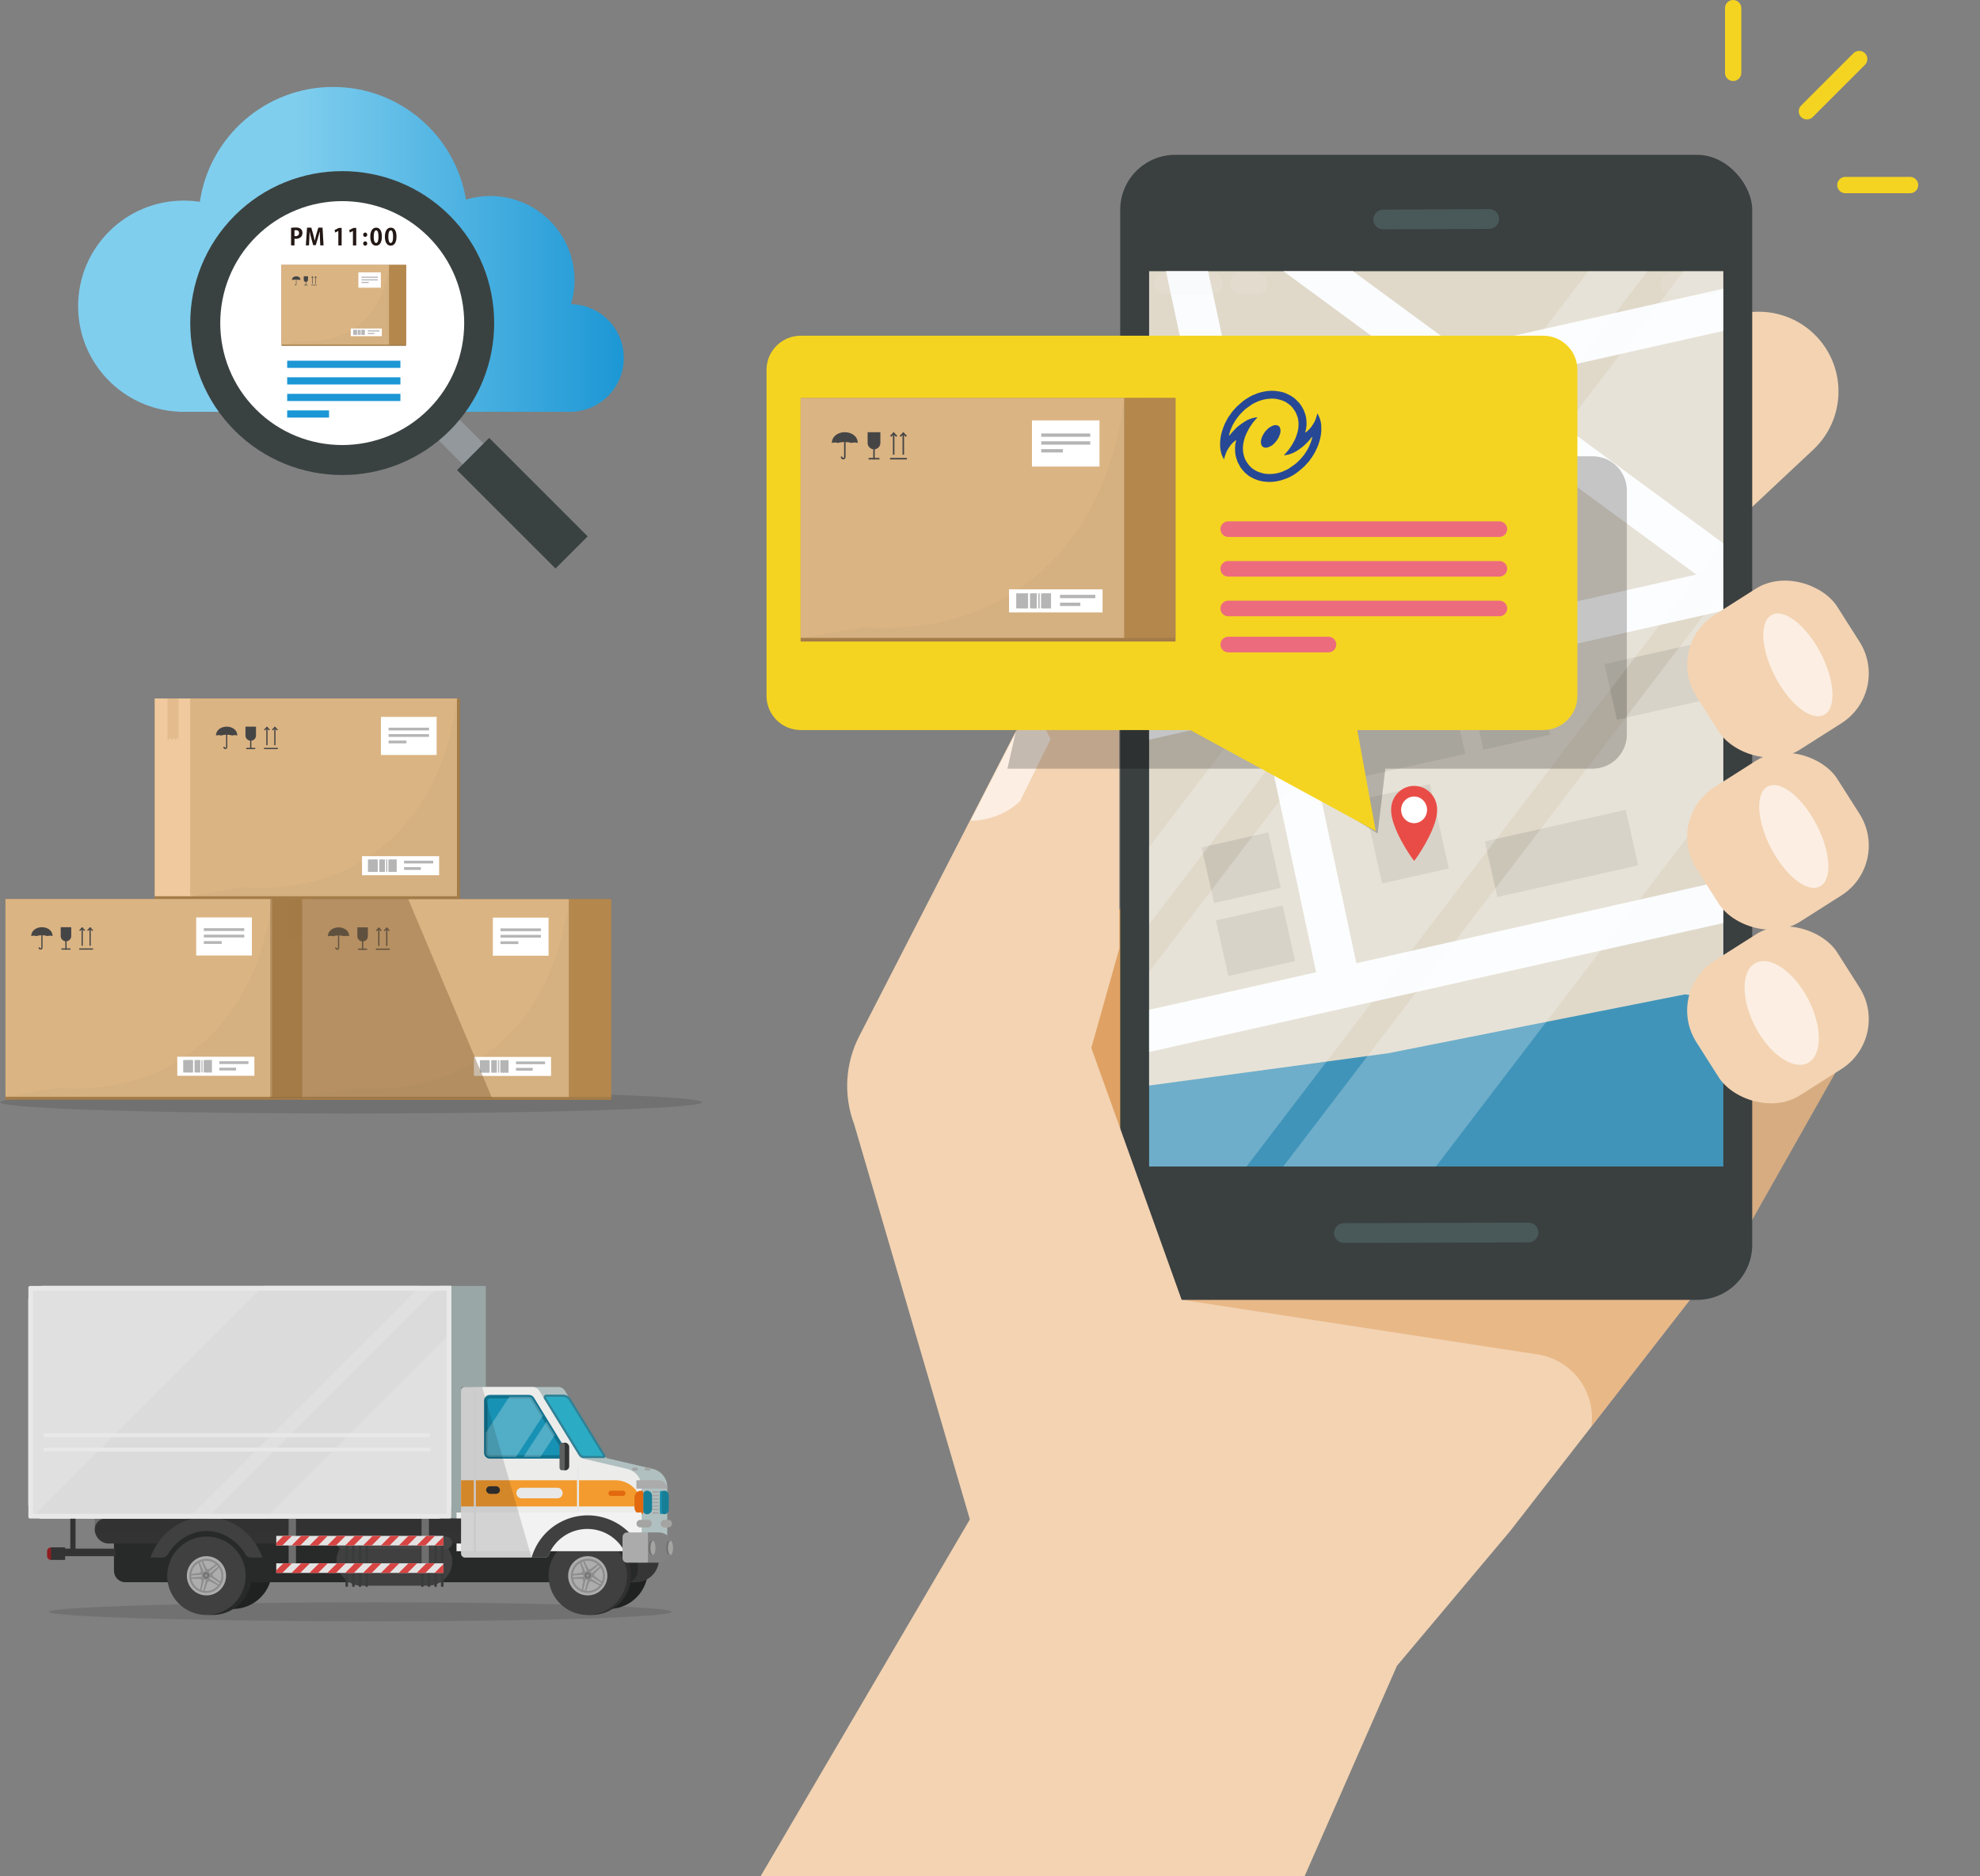 <?xml version="1.0" encoding="UTF-8"?><svg xmlns="http://www.w3.org/2000/svg" xmlns:xlink="http://www.w3.org/1999/xlink" viewBox="0 0 123.865 117.397"><rect x="0" y="0" width="123.865" height="117.397" fill="#808080" stroke="none"/><defs><style>.cls-1{fill:#f39b2e;}.cls-2,.cls-3{fill:#fff;}.cls-3{mix-blend-mode:overlay;opacity:.25;}.cls-4,.cls-5,.cls-6,.cls-7,.cls-8,.cls-9,.cls-10,.cls-11,.cls-12{mix-blend-mode:multiply;}.cls-4,.cls-13{opacity:.12;}.cls-4,.cls-9,.cls-10{fill:#040000;}.cls-14{fill:#404041;}.cls-15{fill:#e94c46;}.cls-16{fill:#8f1d22;}.cls-17{fill:#b9b3a8;}.cls-18{fill:#f3d3b2;}.cls-19{fill:#4194b9;}.cls-20{fill:#363636;}.cls-21{opacity:.24;}.cls-22{fill:#d64543;}.cls-5{opacity:.27;}.cls-5,.cls-23{fill:#333;}.cls-24{clip-path:url(#clippath-2);}.cls-25{isolation:isolate;}.cls-26,.cls-6{fill:#b4874d;}.cls-27{fill:#202121;}.cls-28{fill:#696a6a;}.cls-29{fill:#dcdbdb;}.cls-30{fill:#303030;}.cls-31{clip-path:url(#clippath-6);}.cls-32{fill:#3a3f40;}.cls-33{fill:#99a7a6;}.cls-34{fill:#e0e0e0;}.cls-35{fill:#8d8d8d;}.cls-6{opacity:.21;}.cls-36{fill:#e2690e;}.cls-37{fill:#dbb483;}.cls-38{fill:#4e6262;opacity:.77;}.cls-39{opacity:.55;}.cls-39,.cls-40{fill:#dfa264;}.cls-41{clip-path:url(#clippath-7);}.cls-42{fill:#1991ae;}.cls-43{clip-path:url(#clippath-1);}.cls-44{clip-path:url(#clippath-4);}.cls-45{fill:#aeadad;}.cls-46{fill:#acabab;}.cls-7{fill:#f2f2f2;}.cls-47{fill:#828282;}.cls-48{fill:#93989c;}.cls-49{fill:#1c97d5;}.cls-50{fill:#a4a4a3;}.cls-51{fill:#177e97;}.cls-52{fill:#10738e;}.cls-53{fill:#e4e3e3;}.cls-54{fill:#282929;}.cls-55{fill:#a37c48;}.cls-8{fill:#856338;opacity:.43;}.cls-56{fill:#2f8297;}.cls-57{fill:#ececeb;}.cls-58{fill:#fceee2;}.cls-59{fill:#e9e8e8;}.cls-60{fill:#2bacc4;}.cls-61{fill:#f0c99e;}.cls-62{opacity:.53;}.cls-63{fill:#bd8f51;}.cls-64{fill:none;}.cls-65{fill:#ec6c7e;}.cls-66{clip-path:url(#clippath-3);}.cls-67{fill:url(#_名称未設定グラデーション_171);}.cls-68{fill:#3a4241;}.cls-69{fill:#6f6e6e;}.cls-70{clip-path:url(#clippath-8);}.cls-71{fill:#b0c0c0;}.cls-72{fill:#a36323;opacity:.34;}.cls-73{clip-path:url(#clippath-5);}.cls-74{fill:#454545;}.cls-9{opacity:.13;}.cls-75{fill:#b5b5b5;}.cls-76{fill:#231815;}.cls-10{opacity:.22;}.cls-11{fill:#8d765a;opacity:.07;}.cls-77{fill:#f1f1f2;}.cls-78{fill:#3a3b3b;}.cls-79{fill:#f4d421;}.cls-80{fill:#274995;}.cls-81{fill:#6b6c6b;}.cls-82{fill:#1892b4;}.cls-83{fill:#5d5e5e;}.cls-84{fill:#fbfcfe;}.cls-85{fill:#e0d9ca;}</style><clipPath id="clippath-1"><rect class="cls-64" x="71.887" y="16.967" width="35.921" height="56.018"/></clipPath><clipPath id="clippath-2"><rect class="cls-64" x="71.887" y="16.967" width="35.921" height="56.018"/></clipPath><clipPath id="clippath-3"><polygon class="cls-64" points="112.36 53.734 61.736 53.734 68.174 25.486 109.807 26.231 112.36 53.734"/></clipPath><clipPath id="clippath-4"><path class="cls-64" d="m35.093,91.153h-4.446c-.141,0-.255-.114-.255-.255v-3.26c0-.141.114-.255.255-.255h2.446c.089,0,.171.046.218.122l2,3.26c.104.17-.018.389-.218.389Z"/></clipPath><clipPath id="clippath-5"><path class="cls-64" d="m39.24,91.906l-2.823-.659c-.064-.015-.12-.055-.155-.112l-2.478-4.042c-.12-.195-.332-.314-.561-.314h-4.417c-.137,0-.248.111-.248.248,0,0-.178-3.718-.398,7.998H6.091c-.879.117-.398,2.028-.398,2.028,0,.22.178.398.398.398h4.058c.139,0,.268-.073.34-.192.497-.826,1.403-1.473,2.439-1.473s1.942.647,2.439,1.473c.072.119.201.192.34.192h12.453c.22,0,.399-.178.399-.398v.15c0,.137.111.248.248.248h5.28c.099,0,.19-.059.227-.151.39-.961,1.33-1.64,2.431-1.64s2.042.679,2.431,1.64c.037.092.128.151.227.151h.486c.137,0,.248-.111.248-.248v-4.167c0-.539-.372-1.008-.897-1.13Z"/></clipPath><clipPath id="clippath-6"><rect class="cls-53" x="17.282" y="96.094" width="10.459" height=".601"/></clipPath><clipPath id="clippath-7"><rect class="cls-53" x="17.282" y="97.811" width="10.459" height=".601"/></clipPath><clipPath id="clippath-8"><path class="cls-34" d="m28.23,80.456H2.661c-.489,0-.885.396-.885.885v12.781c0,.489.396.885.885.885h24.684c.489,0,.885-.396.885-.885v-13.666Z"/></clipPath><linearGradient id="_名称未設定グラデーション_171" x1="4.886" y1="15.602" x2="39.023" y2="15.602" gradientUnits="userSpaceOnUse"><stop offset=".397" stop-color="#80ceee"/><stop offset="1" stop-color="#1c97d5"/></linearGradient></defs><g class="cls-25"><g id="_レイヤー_2"><g id="_レイヤー_1-2"><g><g><g><path class="cls-40" d="m64.834,65.256s11.583-19.236,12.76-18.337-.315,21.542-.315,21.542l-11.031,3.343-1.414-6.549Z"/><polygon class="cls-18" points="87.391 104.223 94.492 95.769 109.615 76.312 114.802 67.137 79.617 65.563 61.267 94.05 47.577 117.397 81.61 117.397 87.391 104.223"/></g><path class="cls-18" d="m113.436,28.132l-4.433,4.155c-2.01,1.884-5.168,1.782-7.052-.228h0c-1.884-2.011-1.782-5.168.228-7.052l4.433-4.155c2.011-1.884,5.168-1.782,7.052.228v0c1.884,2.011,1.782,5.168-.228,7.052Z"/><polygon class="cls-72" points="109.615 76.312 114.802 67.137 105.895 66.771 109.615 76.312"/><path class="cls-39" d="m73.954,81.327l22.234,3.415c2.168.333,3.667,2.347,3.363,4.519h0l6.875-8.845-32.471.911Z"/></g><g><rect class="cls-32" x="70.079" y="9.687" width="39.536" height="71.64" rx="3.44" ry="3.44"/><g class="cls-43"><g><polygon class="cls-19" points="69.157 80.537 87.482 86.283 101.983 79.942 115.878 84.461 120.827 84.461 121.562 56.154 104.213 46.191 88.832 54.192 69.723 46.752 69.157 80.537"/><polygon class="cls-85" points="67.071 68.569 86.84 65.897 105.411 62.213 119.994 64.418 118.791 54.753 119.526 23.91 101.768 11.429 86.391 9.687 67.687 17.043 67.071 68.569"/><rect class="cls-84" x="67.851" y="58.143" width="53.17" height="2.579" transform="translate(-10.73 22.145) rotate(-12.661)"/><rect class="cls-84" x="66.183" y="38.978" width="53.17" height="2.579" transform="translate(-6.57 21.313) rotate(-12.661)"/><rect class="cls-84" x="62.588" y="22.278" width="53.17" height="2.579" transform="translate(-2.997 20.119) rotate(-12.661)"/><polygon class="cls-84" points="82.857 63.264 71.203 8.852 73.719 8.286 85.373 62.699 82.857 63.264"/><polygon class="cls-84" points="108.803 37.923 67.201 7.349 68.806 5.331 110.409 35.906 108.803 37.923"/><g class="cls-62"><rect class="cls-17" x="84.346" y="44.409" width="7.01" height="3.564" transform="translate(-7.988 20.379) rotate(-12.662)"/><rect class="cls-17" x="92.358" y="42.916" width="4.279" height="3.564" transform="translate(-7.5 21.8) rotate(-12.662)"/><rect class="cls-17" x="100.651" y="40.518" width="9.036" height="3.564" transform="translate(-6.714 24.081) rotate(-12.661)"/><rect class="cls-17" x="93.167" y="51.612" width="9.036" height="3.564" transform="translate(-9.328 22.71) rotate(-12.661)"/><g><rect class="cls-17" x="81.023" y="28.181" width="4.279" height="3.564" transform="translate(-4.545 18.957) rotate(-12.662)"/><rect class="cls-17" x="75.508" y="52.507" width="4.279" height="3.564" transform="translate(-10.012 18.34) rotate(-12.662)"/><rect class="cls-17" x="76.402" y="57.075" width="4.279" height="3.564" transform="translate(-10.991 18.647) rotate(-12.662)"/><rect class="cls-17" x="82.157" y="32.309" width="4.279" height="5.411" transform="translate(-5.625 19.329) rotate(-12.662)"/><rect class="cls-17" x="85.819" y="49.459" width="4.279" height="5.411" transform="translate(-9.295 20.548) rotate(-12.661)"/></g></g></g></g><g class="cls-21"><g class="cls-24"><g><polygon class="cls-2" points="60.196 73.159 57.903 71.334 104.385 10.393 106.678 12.218 60.196 73.159"/><polygon class="cls-2" points="77.383 89.302 71.44 84.573 117.923 23.632 123.865 28.361 77.383 89.302"/><polygon class="cls-2" points="70.896 82.274 61.323 74.656 107.806 13.715 117.378 21.333 70.896 82.274"/></g></g></g><path class="cls-38" d="m93.168,14.317l-6.641.033c-.339.002-.615-.273-.615-.613h0c-0-.34.275-.617.614-.619l6.641-.033c.339-.002.615.273.615.613h0c0.0.34-.275.617-.614.619Z"/><path class="cls-38" d="m95.624,77.73l-11.553.033c-.339.002-.615-.273-.615-.613h0c-0-.34.275-.617.614-.619l11.553-.033c.339-.002.615.273.615.613h0c0.0.34-.275.617-.614.619Z"/><g class="cls-13"><path class="cls-77" d="m75.825,18.405h-2.966c-.37,0-.67-.3-.67-.67h0c0-.37.3-.67.67-.67h2.966c.37,0,.67.3.67.67h0c0,.37-.3.67-.67.67Z"/><path class="cls-77" d="m78.632,18.405h-1.012c-.37,0-.67-.3-.67-.67h0c0-.37.3-.67.67-.67h1.012c.37,0,.67.3.67.67h0c0,.37-.3.67-.67.67Z"/><path class="cls-77" d="m107.137,18.405h-2.604c-.37,0-.67-.3-.67-.67h0c0-.37.3-.67.67-.67h2.604c.37,0,.67.3.67.67h0c0,.37-.3.67-.67.67Z"/></g></g><g><rect class="cls-18" x="106.002" y="58.508" width="10.449" height="9.979" rx="3.693" ry="3.693" transform="translate(-16.706 69.551) rotate(-32.431)"/><rect class="cls-18" x="106.002" y="47.645" width="10.449" height="9.979" rx="3.693" ry="3.693" transform="translate(-10.88 67.857) rotate(-32.431)"/><rect class="cls-18" x="106.002" y="36.874" width="10.449" height="9.979" rx="3.693" ry="3.693" transform="translate(-5.104 66.177) rotate(-32.431)"/><path class="cls-58" d="m113.895,40.858c.901,1.729.994,3.462.208,3.871-.786.409-2.153-.66-3.053-2.389-.901-1.729-.994-3.462-.208-3.871.786-.409,2.153.66,3.053,2.389Z"/><path class="cls-58" d="m113.639,51.593c.901,1.729.994,3.462.208,3.871-.786.409-2.153-.66-3.053-2.389-.901-1.729-.994-3.462-.208-3.871.786-.409,2.153.66,3.053,2.389Z"/><path class="cls-58" d="m113.116,62.513c.901,1.729.889,3.517-.025,3.993-.915.476-2.386-.539-3.287-2.268-.901-1.729-.889-3.516.025-3.993.915-.476,2.386.539,3.287,2.268Z"/></g><g><path class="cls-18" d="m61.267,97.092l-7.829-26.743c-.681-1.797-.569-3.798.308-5.508l10.326-20.109c1.148-2.236,4.119-2.749,5.95-1.027h0v15.641l-1.752,6.216,6.07,16.93-13.074,14.6Z"/><path class="cls-58" d="m60.716,51.348l3.789-7.379,1.226,2.275-1.925,3.892c-.841.779-1.944,1.211-3.09,1.211h0Z"/></g><g><path class="cls-79" d="m115.946,3.332l-3.271,3.271c-.199.199-.199.523,0,.723.193.192.529.192.723-0l3.271-3.271c.097-.096.15-.225.15-.361,0-.136-.053-.265-.15-.361-.099-.1-.231-.149-.361-.149-.131,0-.262.05-.361.149Z"/><path class="cls-79" d="m108.933,4.557V.511c0-.282-.229-.511-.511-.511s-.511.229-.511.511v4.046c0,.282.229.511.511.511s.511-.229.511-.511Z"/><path class="cls-79" d="m115.443,12.089h4.047c.282,0,.511-.229.511-.511,0-.282-.229-.511-.511-.511h-4.047c-.282,0-.511.229-.511.511,0,.282.229.511.511.511Z"/></g><g class="cls-66"><path class="cls-10" d="m99.632,48.092h-12.968l-.481,4.059-6.518-4.059h-26.479c-1.182,0-2.141-.958-2.141-2.141v-15.263c0-1.182.958-2.141,2.141-2.141h46.446c1.182,0,2.141.958,2.141,2.141v15.263c0,1.182-.958,2.141-2.141,2.141Z"/></g><path class="cls-79" d="m96.539,45.677h-11.629l1.153,6.318-11.605-6.318h-24.365c-1.182,0-2.141-.958-2.141-2.141v-20.391c0-1.182.958-2.141,2.141-2.141h46.446c1.182,0,2.14.958,2.14,2.141v20.391c0,1.182-.958,2.141-2.14,2.141Z"/><path class="cls-65" d="m93.799,33.594h-16.965c-.269,0-.488-.218-.488-.488s.218-.488.488-.488h16.965c.269,0,.488.218.488.488s-.218.488-.488.488Z"/><path class="cls-65" d="m93.799,36.076h-16.965c-.269,0-.488-.218-.488-.488s.218-.488.488-.488h16.965c.269,0,.488.218.488.488s-.218.488-.488.488Z"/><path class="cls-65" d="m93.799,38.558h-16.965c-.269,0-.488-.218-.488-.488s.218-.488.488-.488h16.965c.269,0,.488.218.488.488s-.218.488-.488.488Z"/><path class="cls-65" d="m83.108,40.815h-6.273c-.269,0-.488-.218-.488-.488s.218-.488.488-.488h6.273c.269,0,.488.218.488.488s-.218.488-.488.488Z"/><g><rect class="cls-55" x="50.085" y="24.902" width="23.453" height="15.235"/><rect class="cls-26" x="70.326" y="24.902" width="3.211" height="15.011"/><polygon class="cls-6" points="72.428 24.902 71.587 24.902 71.587 28.1 71.833 27.878 71.892 28.1 72.083 27.87 72.153 28.1 72.346 27.865 72.428 28.1 72.428 24.902"/><rect class="cls-37" x="50.085" y="24.902" width="20.242" height="15.011"/><path class="cls-11" d="m70.326,24.902v0c-1.166,9.451-7.499,14.951-16.288,14.338l-3.954.672h20.242v-15.011Z"/><g><path class="cls-74" d="m52.599,28.565v.032c0,.082.067.149.149.149.082,0,.149-.067.149-.149v-.944c.061.002.122.008.182.018.01.002.019.003.029.005.05.009.1.021.149.035l.014.004.005-.001c.124-.039.257-.038.381.001h0c0-.408-.355-.654-.759-.673l-.095-0c-.104.004-.204.025-.297.059-.006.002-.012.004-.017.007-.255.1-.442.309-.451.588-0.0.006-0.0.013-0.0.019.124-.04.257-.04.381-.001l.005.001h0l.014-.004c.017-.005.034-.009.05-.014.025-.006.051-.012.076-.017.05-.01.099-.017.15-.021.011-.001.022-.002.034-.003.019-.001.037-.002.056-.003v.944c0,.03-.025.055-.055.055-.03,0-.055-.025-.055-.055v-.032h-.095Z"/><g><path class="cls-74" d="m54.675,28.111h0c-.221,0-.399-.179-.399-.399v-.669h.799v.669c0,.221-.179.399-.399.399Z"/><rect class="cls-74" x="54.628" y="28.065" width=".095" height=".681"/><rect class="cls-74" x="54.335" y="28.651" width=".681" height=".095"/></g><g><g><rect class="cls-74" x="55.858" y="27.105" width=".095" height="1.344"/><rect class="cls-74" x="55.668" y="27.14" width=".317" height=".095" transform="translate(-2.873 47.438) rotate(-45)"/><rect class="cls-74" x="55.938" y="27.029" width=".095" height=".317" transform="translate(-2.824 47.559) rotate(-45.008)"/></g><g><rect class="cls-74" x="56.461" y="27.105" width=".095" height="1.344"/><rect class="cls-74" x="56.271" y="27.14" width=".317" height=".095" transform="translate(-2.698 47.861) rotate(-44.996)"/><rect class="cls-74" x="56.541" y="27.029" width=".095" height=".317" transform="translate(-2.648 47.981) rotate(-45.004)"/></g><rect class="cls-74" x="55.681" y="28.651" width="1.053" height=".095"/></g></g><g><rect class="cls-2" x="64.558" y="26.302" width="4.226" height="2.89"/><g><rect class="cls-75" x="65.137" y="27.12" width="3.068" height=".209"/><rect class="cls-75" x="65.137" y="27.61" width="3.068" height=".209"/><rect class="cls-75" x="65.137" y="28.1" width="1.355" height=".209"/></g></g><g><rect class="cls-2" x="63.121" y="36.873" width="5.854" height="1.445"/><g><rect class="cls-75" x="63.573" y="37.124" width=".717" height=".942"/><rect class="cls-75" x="63.746" y="37.124" width=".052" height=".942"/><rect class="cls-75" x="63.918" y="37.124" width=".075" height=".942"/><rect class="cls-75" x="64.091" y="37.124" width=".105" height=".942"/><rect class="cls-75" x="64.264" y="37.124" width=".052" height=".942"/><rect class="cls-75" x="64.436" y="37.124" width=".417" height=".942"/><rect class="cls-75" x="64.609" y="37.124" width=".071" height=".942"/><rect class="cls-75" x="64.782" y="37.124" width=".071" height=".942"/><rect class="cls-75" x="64.954" y="37.124" width=".084" height=".942"/><rect class="cls-75" x="65.127" y="37.124" width=".601" height=".942"/><rect class="cls-75" x="65.3" y="37.124" width=".105" height=".942"/><rect class="cls-75" x="65.508" y="37.124" width=".069" height=".942"/><rect class="cls-75" x="65.645" y="37.124" width=".105" height=".942"/></g><rect class="cls-75" x="66.314" y="37.217" width="2.21" height=".209"/><rect class="cls-75" x="66.314" y="37.707" width="1.271" height=".209"/></g></g><g><circle class="cls-2" cx="88.463" cy="50.669" r=".935"/><path class="cls-15" d="m89.903,50.648c0-.208-.042-.406-.117-.585-.034-.084-.075-.16-.122-.231-.005-.008-.011-.017-.016-.026-.002-.003-.005-.007-.007-.01-.26-.38-.69-.627-1.176-.627-.486,0-.915.248-1.177.627-.002.003-.004.007-.006.01-.006.008-.011.016-.017.026-.046.07-.087.147-.121.231-.076.18-.117.377-.117.585v.024c0,.012-.001.024-.001.036,0,1.075,1.184,2.852,1.438,3.153l.001-.001.001-.001.002.002c.028-.033.068-.084.116-.151.385-.534,1.321-2.045,1.321-3.001,0-.012,0-.024-.001-.035,0-.008.001-.016.001-.025Zm-1.439.855c-.448,0-.812-.373-.812-.834s.363-.834.812-.834c.447,0,.81.373.81.834s-.363.834-.81.834Z"/></g><g><rect class="cls-33" x="28.23" y="80.456" width="2.161" height="14.551"/><g><path class="cls-4" d="m3.068,100.847c0,.329,10.246.596,20.457.596s18.488-.267,18.488-.596c0-.329-8.277-.596-18.488-.596s-20.457.267-20.457.596Z"/><g><path class="cls-71" d="m37.868,91.135l-2.526-4.12c-.09-.146-.249-.236-.421-.236h-4.509c-.137,0-.248.111-.248.248v10.176c0,.137.111.248.248.248h5.28c.099,0,.19-.059.227-.151.39-.961,1.33-1.64,2.431-1.64s2.042.679,2.431,1.64c.037.092.128.151.227.151h.486c.137,0,.248-.111.248-.248v-4.167c0-.539-.372-1.008-.897-1.13l-2.823-.659c-.064-.015-.12-.055-.155-.112Z"/><circle class="cls-27" cx="14.568" cy="98.213" r="2.454" transform="translate(-75.231 55.856) rotate(-56.31)"/><circle class="cls-27" cx="38.081" cy="98.213" r="2.454" transform="translate(-62.767 67.787) rotate(-52.018)"/><rect class="cls-20" x="8.606" y="96.082" width="32.62" height="2.913" rx="1.457" ry="1.457"/><path class="cls-54" d="m39.192,95.381H7.129v2.894c0,.397.316.719.706.719h31.356c.39,0,.706-.322.706-.719v-3.363c0-.397-.316-1.097-.706.469Z"/><g><g><circle class="cls-30" cx="37.011" cy="98.591" r="2.454" transform="translate(-58.874 55.047) rotate(-45)"/><circle class="cls-14" cx="36.768" cy="98.591" r="2.454" transform="translate(-57.197 51.235) rotate(-42.801)"/><circle class="cls-45" cx="36.768" cy="98.591" r="1.227"/><g><path class="cls-35" d="m36.367,98.784c.075 0.0.132.068.119.142l-.099.568.081.02.182-.73.062 0.0.055.029-.182.73.081.02.18-.548c.024-.071.106-.105.172-.07l.51.27.045-.071-.638-.399.019-.059.045-.043.638.399.044-.071-.466-.34c-.061-.044-.067-.133-.013-.185l.414-.402-.054-.064-.577.483-.05-.037-.027-.056.577-.483-.054-.064-.468.338c-.061.044-.147.023-.18-.045l-.254-.518-.078.031.281.698-.05.036-.062.009-.282-.698-.078.031.176.549c.023.072-.024.147-.099.157l-.571.082.006.084.751-.052.019.059-.011.061-.751.052.006.084.577.002Zm.436-.121l-0-.006.004.005-.001.003-.003-.002Zm-.051-.032l-.033-.021-.015-.036.01-.038.03-.025.039-.003.033.021.015.036-.01.038-.03.025-.039.003Zm.115-.067l-.006-.002.006-.002.003.002-.003.002Zm-.074-.092l-.003.005-0-.006.003-.002.001.003Zm-.11.042l.004.005-.006-.002-.001-.003.003-0Zm.008.121l-.003 0.0.001-.003.006-.002-.003.005Z"/><path class="cls-35" d="m35.787,98.996c.221.548.844.813,1.392.592.548-.221.813-.844.592-1.392-.221-.548-.844-.813-1.392-.592-.548.221-.813.844-.592,1.392Zm.118-.048c-.195-.483.039-1.032.522-1.227.483-.195,1.032.039,1.227.522.195.483-.039,1.032-.521,1.227-.483.195-1.032-.039-1.227-.522Z"/><path class="cls-35" d="m36.507,98.674c.058.144.222.214.366.156.144-.058.214-.222.156-.366-.058-.144-.222-.214-.366-.156-.144.058-.214.222-.156.366Z"/><path class="cls-69" d="m36.595,98.639c.038.095.147.141.242.103.095-.038.141-.147.103-.242-.038-.095-.147-.141-.242-.103-.095.038-.141.147-.103.242Z"/><path class="cls-35" d="m36.665,98.611c.023.057.088.084.144.061.057-.023.084-.088.061-.144-.023-.057-.088-.084-.144-.061-.057.023-.084.088-.061.144Z"/></g></g><path class="cls-57" d="m36.263,91.135l-2.526-4.12c-.09-.146-.249-.236-.421-.236h-4.226c-.137,0-.248.111-.248.248v10.176c0,.137.111.248.248.248h4.996c.099,0,.19-.059.227-.151.39-.961,1.33-1.64,2.431-1.64s2.042.679,2.431,1.64c.037.092.128.151.227.151h.486c.137,0,.248-.111.248-.248v-4.167c0-.539-.372-1.008-.897-1.13l-2.823-.659c-.064-.015-.12-.055-.155-.112Z"/><g><g><path class="cls-82" d="m35.093,91.153h-4.446c-.141,0-.255-.114-.255-.255v-3.26c0-.141.114-.255.255-.255h2.446c.089,0,.171.046.218.122l2,3.26c.104.17-.018.389-.218.389Z"/><path class="cls-52" d="m35.093,91.262h-4.446c-.201,0-.364-.163-.364-.364v-3.26c0-.201.163-.364.364-.364h2.446c.126,0,.245.067.31.174l2,3.26c.07.114.073.252.007.368-.065.117-.184.186-.318.186Zm-4.446-3.771c-.081,0-.147.066-.147.147v3.26c0,.081.066.147.147.147h4.446c.054,0,.102-.028.128-.075.026-.047.025-.102-.003-.148l-2-3.26c-.026-.043-.074-.07-.125-.07h-2.446Z"/></g><g class="cls-44"><g><rect class="cls-3" x="29.104" y="87.575" width="6.581" height="2.408" transform="translate(-59.642 67.321) rotate(-56.83)"/><rect class="cls-3" x="30.706" y="89.612" width="6.581" height=".889" transform="translate(-59.986 69.24) rotate(-56.83)"/></g></g></g></g><path class="cls-46" d="m39.812,93.137h1.93c0-.289-.234-.523-.523-.523h-1.407v.523Z"/><path class="cls-1" d="m40.137,94.252h-11.294v-1.638h9.657c.905,0,1.638.733,1.638,1.638h0Z"/><g><path class="cls-36" d="m40.11,94.741h0c.079,0,.143-.064.143-.143v-1.188c0-.079-.064-.143-.143-.143h0c-.231,0-.418.187-.418.418v.639c0,.231.187.418.418.418Z"/><path class="cls-51" d="m40.47,94.741h-0c-.124,0-.225-.101-.225-.225v-1.024c0-.124.101-.225.225-.225h0c.179,0,.323.145.323.323v.828c0,.179-.145.323-.323.323Z"/><path class="cls-51" d="m41.55,94.741h0c-.144,0-.261-.117-.261-.261v-.953c0-.144.117-.261.261-.261h0c.159,0,.287.129.287.287v.899c0,.159-.129.287-.287.287Z"/><path class="cls-42" d="m41.34,94.741h0c-.028,0-.051-.023-.051-.051v-1.373c0-.028.023-.051.051-.051h0c.031,0,.056.025.056.056v1.363c0,.031-.025.056-.056.056Z"/><g><path class="cls-50" d="m41.177,93.401h-.323c-.027,0-.048-.022-.048-.048s.022-.048.048-.048h.323c.027,0,.048.022.048.048s-.022.048-.048.048Z"/><path class="cls-50" d="m41.177,93.618h-.323c-.027,0-.048-.022-.048-.048s.022-.048.048-.048h.323c.027,0,.048.022.048.048s-.022.048-.048.048Z"/><path class="cls-50" d="m41.177,93.835h-.323c-.027,0-.048-.022-.048-.048s.022-.048.048-.048h.323c.027,0,.048.022.048.048s-.022.048-.048.048Z"/><path class="cls-50" d="m41.177,94.053h-.323c-.027,0-.048-.022-.048-.048s.022-.048.048-.048h.323c.027,0,.048.022.048.048s-.022.048-.048.048Z"/><path class="cls-50" d="m41.177,94.27h-.323c-.027,0-.048-.022-.048-.048s.022-.048.048-.048h.323c.027,0,.048.022.048.048s-.022.048-.048.048Z"/><path class="cls-50" d="m41.177,94.487h-.323c-.027,0-.048-.022-.048-.048s.022-.048.048-.048h.323c.027,0,.048.022.048.048s-.022.048-.048.048Z"/><path class="cls-50" d="m41.177,94.704h-.323c-.027,0-.048-.022-.048-.048s.022-.048.048-.048h.323c.027,0,.048.022.048.048s-.022.048-.048.048Z"/></g></g><path class="cls-36" d="m38.221,93.593h.745c.09,0,.163-.073.163-.163h0c0-.09-.073-.163-.163-.163h-.745c-.09,0-.163.073-.163.163h0c0,.09.073.163.163.163Z"/><rect class="cls-7" x="28.559" y="94.632" width="11.578" height="2.421"/><g><rect class="cls-23" x="35.093" y="90.263" width=".516" height="1.732" rx=".258" ry=".258"/><path class="cls-83" d="m35.167,91.995h0c-.09,0-.163-.073-.163-.163v-1.406c0-.09.073-.163.163-.163h0c.09,0,.163.073.163.163v1.406c0,.09-.073.163-.163.163Z"/></g><path class="cls-23" d="m28.843,96.573H6.816c-.49,0-.887-.397-.887-.887h0c0-.375.304-.679.679-.679h22.235v1.566Z"/><g><ellipse class="cls-54" cx="13.014" cy="96.785" rx="2.748" ry="1.235"/><circle class="cls-54" cx="13.291" cy="98.591" r="2.454" transform="translate(-63.449 35.283) rotate(-42.801)"/><circle class="cls-14" cx="12.915" cy="98.591" r="2.454" transform="translate(-58.57 29.476) rotate(-38.503)"/><circle class="cls-45" cx="12.915" cy="98.591" r="1.227"/><g><path class="cls-35" d="m12.495,98.784c.075 0.0.132.068.119.142l-.099.568.081.02.182-.73.062 0.0.055.029-.182.73.081.02.18-.548c.024-.071.106-.105.172-.07l.51.27.045-.071-.638-.399.019-.059.045-.043.638.399.044-.071-.465-.34c-.061-.044-.067-.133-.013-.185l.414-.402-.054-.064-.577.483-.05-.037-.027-.056.577-.483-.054-.064-.468.338c-.061.044-.147.023-.18-.045l-.254-.518-.078.031.281.698-.05.036-.062.009-.282-.698-.078.031.176.549c.023.072-.024.147-.099.157l-.571.082.006.084.751-.052.019.059-.011.061-.751.052.006.084.577.002Zm.436-.121l-0-.006.004.005-.001.003-.003-.002Zm-.051-.032l-.033-.021-.015-.036.01-.038.03-.025.039-.003.033.021.015.036-.009.038-.03.025-.039.003Zm.115-.067l-.006-.002.006-.002.003.002-.003.002Zm-.074-.092l-.003.005-0-.006.003-.002.001.003Zm-.11.042l.004.005-.006-.002-.001-.003.003-0Zm.008.121l-.003 0.0.001-.003.006-.002-.003.005Z"/><path class="cls-35" d="m11.914,98.996c.221.548.844.813,1.392.592.548-.221.813-.844.592-1.392-.221-.548-.844-.813-1.392-.592-.548.221-.813.844-.592,1.392Zm.118-.048c-.195-.483.039-1.032.522-1.227.483-.195,1.032.039,1.227.522.195.483-.039,1.032-.521,1.227-.483.195-1.032-.039-1.227-.522Z"/><path class="cls-35" d="m12.634,98.674c.058.144.222.214.366.156.144-.058.214-.222.156-.366-.058-.144-.222-.214-.366-.156-.144.058-.214.222-.156.366Z"/><path class="cls-28" d="m12.723,98.639c.038.095.147.141.242.103.095-.038.141-.147.103-.242-.038-.095-.147-.141-.242-.103-.095.038-.141.147-.103.242Z"/><path class="cls-35" d="m12.792,98.611c.023.057.088.084.144.061.057-.023.084-.088.061-.144-.023-.057-.088-.084-.144-.061-.057.023-.084.088-.061.144Z"/></g></g><rect class="cls-5" x="5.929" y="95.007" width="22.914" height=".836"/><g class="cls-73"><path class="cls-14" d="m16.632,98.716c0,2.053-1.664,3.718-3.718,3.718s-3.718-1.664-3.718-3.718,1.664-3.812,3.718-3.812,3.718,1.759,3.718,3.812Z"/><circle class="cls-14" cx="36.768" cy="98.466" r="3.655" transform="translate(-42.514 29.46) rotate(-28.488)"/></g><path class="cls-46" d="m39.233,97.772h1.206c.16,0,.289-.129.289-.289l.125-1.315c0-.16-.129-.289-.289-.289h-1.331c-.16,0-.289.129-.289.289v1.315c0,.16.129.289.289.289Z"/><path class="cls-47" d="m41.187,97.772h-.652v-1.893h.652c.523,0,.946.424.946.946h0c0,.523-.424.946-.946.946Z"/><path class="cls-81" d="m40.913,96.847c0,.244-.073.441-.162.441-.089,0-.162-.197-.162-.441s.073-.441.162-.441c.089,0,.162.197.162.441Z"/><path class="cls-50" d="m41.007,96.847c0,.244-.073.441-.162.441-.089,0-.162-.197-.162-.441s.073-.441.162-.441c.089,0,.162.197.162.441Z"/><path class="cls-81" d="m42.012,96.847c0,.244-.073.441-.162.441-.089,0-.162-.197-.162-.441s.073-.441.162-.441c.089,0,.162.197.162.441Z"/><path class="cls-50" d="m42.107,96.847c0,.244-.073.441-.162.441-.089,0-.162-.197-.162-.441s.073-.441.162-.441c.089,0,.162.197.162.441Z"/><g><g><path class="cls-60" d="m37.764,91.159h-1.226c-.114,0-.219-.059-.279-.156l-2.164-3.521c-.043-.07.007-.16.089-.16h1.037c.172,0,.332.09.423.236l2.164,3.522c.021.034-.004.079-.044.079Z"/><path class="cls-56" d="m37.764,91.228h-1.226c-.137,0-.266-.072-.337-.189l-2.164-3.521c-.033-.054-.035-.12-.004-.175.031-.056.088-.089.151-.089h1.037c.195,0,.379.103.481.269l2.164,3.522c.023.037.024.084.003.122s-.061.062-.105.062Zm-3.58-3.837c-.019,0-.029.013-.032.019-.003.006-.009.02.001.037l2.164,3.521c.047.076.131.123.22.123h1.196l-2.148-3.496c-.077-.126-.217-.204-.364-.204h-1.037Z"/></g><path class="cls-50" d="m40.535,95.565h-.481c-.13,0-.236-.106-.236-.236s.106-.236.236-.236h.481c.13,0,.236.106.236.236s-.106.236-.236.236Z"/><path class="cls-50" d="m41.805,95.565h-.242c-.13,0-.236-.106-.236-.236s.106-.236.236-.236h.242c.13,0,.236.106.236.236s-.106.236-.236.236Z"/><path class="cls-50" d="m39.812,92.011h-.18c-.052,0-.094-.042-.094-.094s.042-.094.094-.094h.18c.052,0,.094.042.094.094s-.042.094-.094.094Z"/><path class="cls-50" d="m40.601,92.011h-.18c-.052,0-.094-.042-.094-.094s.042-.094.094-.094h.18c.052,0,.094.042.094.094s-.042.094-.094.094Z"/><g class="cls-12"><path class="cls-59" d="m29.705,97.252c-.035,0-.063-.028-.063-.063v-10.09c0-.035.028-.063.063-.063s.063.028.063.063v10.09c0,.035-.028.063-.063.063Z"/></g><g class="cls-12"><path class="cls-59" d="m36.158,94.546c-.035,0-.063-.028-.063-.063v-2.693c0-.035.028-.063.063-.063s.063.028.063.063v2.693c0,.035-.028.063-.063.063Z"/></g></g><rect class="cls-23" x="30.412" y="92.987" width=".865" height=".476" rx=".238" ry=".238"/></g><path class="cls-59" d="m34.867,93.745h-2.233c-.183,0-.331-.148-.331-.331s.148-.331.331-.331h2.233c.183,0,.331.148.331.331s-.148.331-.331.331Z"/><path class="cls-9" d="m30.165,86.779l3.09,10.672-4.412-.005v-10.667c-.001-.051,1.322,0,1.322,0Z"/></g><g><rect class="cls-14" x="21.046" y="96.137" width="7.251" height="3.075" rx="1.537" ry="1.537"/><path class="cls-74" d="m21.468,96.137h6.407c.233,0,.422.189.422.422v-.063c0,.233-.189.422-.422.422h-6.407c-.233,0-.422-.189-.422-.422v.063c0-.233.189-.422.422-.422Z"/><g><path class="cls-78" d="m21.692,99.293c-.045,0-.082-.037-.082-.082v-3.075c0-.045.037-.082.082-.082s.082.037.082.082v3.075c0,.045-.037.082-.082.082Z"/><path class="cls-78" d="m22.108,99.293c-.045,0-.082-.037-.082-.082v-3.075c0-.045.037-.082.082-.082s.082.037.082.082v3.075c0,.045-.037.082-.082.082Z"/><path class="cls-78" d="m22.524,99.293c-.045,0-.082-.037-.082-.082v-3.075c0-.045.037-.082.082-.082s.082.037.082.082v3.075c0,.045-.037.082-.082.082Z"/><path class="cls-78" d="m22.939,99.293c-.045,0-.082-.037-.082-.082v-3.075c0-.045.037-.082.082-.082s.082.037.082.082v3.075c0,.045-.037.082-.082.082Z"/></g><g><path class="cls-78" d="m26.419,99.293c-.045,0-.082-.037-.082-.082v-3.075c0-.045.037-.082.082-.082s.082.037.082.082v3.075c0,.045-.037.082-.082.082Z"/><path class="cls-78" d="m26.834,99.293c-.045,0-.082-.037-.082-.082v-3.075c0-.045.037-.082.082-.082s.082.037.082.082v3.075c0,.045-.037.082-.082.082Z"/><path class="cls-78" d="m27.25,99.293c-.045,0-.082-.037-.082-.082v-3.075c0-.045.037-.082.082-.082s.082.037.082.082v3.075c0,.045-.037.082-.082.082Z"/><path class="cls-78" d="m27.665,99.293c-.045,0-.082-.037-.082-.082v-3.075c0-.045.037-.082.082-.082s.082.037.082.082v3.075c0,.045-.037.082-.082.082Z"/></g></g><g><rect class="cls-69" x="18.056" y="95.021" width=".459" height="3.349"/><rect class="cls-69" x="26.373" y="95.021" width=".459" height="3.349"/><g><rect class="cls-53" x="17.282" y="96.094" width="10.459" height=".601"/><g class="cls-31"><g><polygon class="cls-22" points="17.118 96.698 17.722 96.094 18.265 96.093 17.663 96.695 17.118 96.698"/><polygon class="cls-22" points="18.236 96.698 18.84 96.094 19.384 96.093 18.781 96.695 18.236 96.698"/><polygon class="cls-22" points="19.354 96.698 19.959 96.094 20.502 96.093 19.9 96.695 19.354 96.698"/><polygon class="cls-22" points="20.473 96.698 21.077 96.094 21.62 96.093 21.018 96.695 20.473 96.698"/><polygon class="cls-22" points="21.591 96.698 22.195 96.094 22.738 96.093 22.136 96.695 21.591 96.698"/><polygon class="cls-22" points="22.709 96.698 23.313 96.094 23.857 96.093 23.254 96.695 22.709 96.698"/><polygon class="cls-22" points="23.827 96.698 24.431 96.094 24.975 96.093 24.372 96.695 23.827 96.698"/><polygon class="cls-22" points="24.945 96.698 25.55 96.094 26.093 96.093 25.491 96.695 24.945 96.698"/><polygon class="cls-22" points="26.064 96.698 26.668 96.094 27.211 96.093 26.609 96.695 26.064 96.698"/><polygon class="cls-22" points="27.182 96.698 27.786 96.094 28.33 96.093 27.727 96.695 27.182 96.698"/></g></g></g><g><rect class="cls-53" x="17.282" y="97.811" width="10.459" height=".601"/><g class="cls-41"><g><polygon class="cls-22" points="17.118 98.416 17.722 97.811 18.265 97.81 17.663 98.413 17.118 98.416"/><polygon class="cls-22" points="18.236 98.416 18.84 97.811 19.384 97.81 18.781 98.413 18.236 98.416"/><polygon class="cls-22" points="19.354 98.416 19.959 97.811 20.502 97.81 19.9 98.413 19.354 98.416"/><polygon class="cls-22" points="20.473 98.416 21.077 97.811 21.62 97.81 21.018 98.413 20.473 98.416"/><polygon class="cls-22" points="21.591 98.416 22.195 97.811 22.738 97.81 22.136 98.413 21.591 98.416"/><polygon class="cls-22" points="22.709 98.416 23.313 97.811 23.857 97.81 23.254 98.413 22.709 98.416"/><polygon class="cls-22" points="23.827 98.416 24.431 97.811 24.975 97.81 24.372 98.413 23.827 98.416"/><polygon class="cls-22" points="24.945 98.416 25.55 97.811 26.093 97.81 25.491 98.413 24.945 98.416"/><polygon class="cls-22" points="26.064 98.416 26.668 97.811 27.211 97.81 26.609 98.413 26.064 98.416"/><polygon class="cls-22" points="27.182 98.416 27.786 97.811 28.33 97.81 27.727 98.413 27.182 98.416"/></g></g></g></g><g><path class="cls-34" d="m28.23,80.456H2.661c-.489,0-.885.396-.885.885v12.781c0,.489.396.885.885.885h24.684c.489,0,.885-.396.885-.885v-13.666Z"/><g><path class="cls-34" d="m28.23,80.456H2.661c-.489,0-.885.396-.885.885v12.781c0,.489.396.885.885.885h24.684c.489,0,.885-.396.885-.885v-13.666Z"/><g class="cls-70"><g><rect class="cls-29" x="-.056" y="84.357" width="28.177" height="6.918" transform="translate(-57.985 35.643) rotate(-45)"/><rect class="cls-29" x="10.27" y="87.112" width="22.177" height="2.588" transform="translate(-56.257 40.996) rotate(-45)"/></g></g></g><path class="cls-59" d="m26.808,89.916H2.827c-.068,0-.123-.055-.123-.123s.055-.123.123-.123h23.981c.068,0,.123.055.123.123s-.055.123-.123.123Z"/><path class="cls-59" d="m26.808,90.817H2.827c-.068,0-.123-.055-.123-.123s.055-.123.123-.123h23.981c.068,0,.123.055.123.123s-.055.123-.123.123Z"/><path class="cls-59" d="m27.938,80.749v13.966H2.068v-13.966h25.869m.292-.292H1.875c-.054,0-.099.044-.099.099v14.353c0,.054.044.099.099.099h26.257c.054,0,.099-.044.099-.099v-14.452h0Z"/></g><rect class="cls-23" x="4.398" y="95.021" width=".328" height="2.003"/><rect class="cls-23" x="3.398" y="96.893" width="3.826" height=".471"/><rect class="cls-23" x="3.174" y="96.812" width=".901" height=".785"/><path class="cls-16" d="m3.191,97.598h0c-.136,0-.246-.11-.246-.246v-.293c0-.136.11-.246.246-.246h0v.785Z"/></g><g><ellipse class="cls-4" cx="21.955" cy="68.965" rx="21.955" ry=".705"/><g><rect class="cls-55" x="9.677" y="43.7" width="19.094" height="12.559"/><rect class="cls-61" x="9.677" y="43.7" width="2.409" height="12.374"/><polygon class="cls-6" points="11.171 43.7 10.478 43.7 10.478 46.336 10.681 46.152 10.729 46.336 10.886 46.146 10.945 46.336 11.104 46.142 11.171 46.336 11.171 43.7"/><rect class="cls-37" x="11.9" y="43.7" width="16.686" height="12.374"/><path class="cls-11" d="m28.587,43.7v0c-.961,7.791-6.182,12.325-13.427,11.82l-3.259.554h16.686v-12.374Z"/><g><path class="cls-74" d="m13.973,46.719v.026c0,.068.055.123.123.123.068,0,.123-.055.123-.123v-.778c.05.002.1.007.15.015.008.001.016.003.024.004.041.007.082.017.123.029l.012.003.004-.001c.102-.032.212-.031.314.001h0c0-.337-.293-.539-.626-.554l-.078-0c-.085.004-.168.02-.245.049-.005.002-.01.004-.014.005-.21.083-.365.255-.372.485-0.0.005-0.0.011-0.0.016.102-.033.211-.033.314-.001l.004.001h0l.012-.003c.014-.004.028-.008.042-.011.021-.005.042-.01.063-.014.041-.008.082-.014.123-.018.009-.001.018-.002.028-.002.015-.001.031-.002.046-.002v.778c0,.025-.02.045-.045.045-.025,0-.045-.02-.045-.045v-.026h-.078Z"/><g><path class="cls-74" d="m15.685,46.344h0c-.182,0-.329-.147-.329-.329v-.552h.659v.552c0,.182-.147.329-.329.329Z"/><rect class="cls-74" x="15.646" y="46.307" width=".078" height=".562"/><rect class="cls-74" x="15.404" y="46.79" width=".562" height=".078"/></g><g><g><rect class="cls-74" x="16.659" y="45.516" width=".078" height="1.108"/><rect class="cls-74" x="16.503" y="45.544" width=".261" height=".078" transform="translate(-27.36 25.113) rotate(-45)"/><rect class="cls-74" x="16.725" y="45.453" width=".078" height=".261" transform="translate(-27.322 25.205) rotate(-45)"/></g><g><rect class="cls-74" x="17.156" y="45.516" width=".078" height="1.108"/><rect class="cls-74" x="17" y="45.544" width=".261" height=".078" transform="translate(-27.215 25.464) rotate(-45)"/><rect class="cls-74" x="17.223" y="45.453" width=".078" height=".261" transform="translate(-27.176 25.557) rotate(-45)"/></g><rect class="cls-74" x="16.514" y="46.79" width=".868" height=".078"/></g></g><g><rect class="cls-2" x="23.831" y="44.854" width="3.484" height="2.382"/><g><rect class="cls-75" x="24.309" y="45.528" width="2.529" height=".172"/><rect class="cls-75" x="24.309" y="45.932" width="2.529" height=".172"/><rect class="cls-75" x="24.309" y="46.336" width="1.117" height=".172"/></g></g><g><rect class="cls-2" x="22.647" y="53.568" width="4.826" height="1.191"/><g><rect class="cls-75" x="23.019" y="53.775" width=".591" height=".777"/><rect class="cls-75" x="23.162" y="53.775" width=".043" height=".777"/><rect class="cls-75" x="23.304" y="53.775" width=".062" height=".777"/><rect class="cls-75" x="23.446" y="53.775" width=".086" height=".777"/><rect class="cls-75" x="23.589" y="53.775" width=".043" height=".777"/><rect class="cls-75" x="23.731" y="53.775" width=".344" height=".777"/><rect class="cls-75" x="23.873" y="53.775" width=".059" height=".777"/><rect class="cls-75" x="24.016" y="53.775" width=".059" height=".777"/><rect class="cls-75" x="24.158" y="53.775" width=".069" height=".777"/><rect class="cls-75" x="24.3" y="53.775" width=".495" height=".777"/><rect class="cls-75" x="24.443" y="53.775" width=".086" height=".777"/><rect class="cls-75" x="24.615" y="53.775" width=".057" height=".777"/><rect class="cls-75" x="24.727" y="53.775" width=".086" height=".777"/></g><rect class="cls-75" x="25.279" y="53.852" width="1.822" height=".172"/><rect class="cls-75" x="25.279" y="54.255" width="1.048" height=".172"/></g></g><g><rect class="cls-55" x=".342" y="56.247" width="19.334" height="12.559"/><rect class="cls-63" x="17.028" y="56.247" width="2.647" height="12.374"/><polygon class="cls-6" points="18.761 56.247 18.068 56.247 18.068 58.883 18.271 58.7 18.319 58.883 18.476 58.694 18.535 58.883 18.694 58.69 18.761 58.883 18.761 56.247"/><rect class="cls-37" x=".342" y="56.247" width="16.686" height="12.374"/><path class="cls-11" d="m17.028,56.247h0c-.961,7.791-6.182,12.325-13.427,11.82l-3.259.554h16.686v-12.374Z"/><g><path class="cls-74" d="m2.415,59.267v.026c0,.068.055.123.123.123.068,0,.123-.055.123-.123v-.778c.05.002.1.007.15.015.008.001.016.003.024.004.041.007.082.017.123.029l.012.003.004-.001c.102-.032.212-.031.314.001h0c0-.337-.293-.539-.626-.554l-.078-0c-.086.004-.168.02-.245.049-.005.002-.01.004-.014.005-.21.083-.365.255-.372.485-0.0.005-0.0.011-0.0.016.102-.033.211-.033.314-.001l.004.001h0l.012-.003c.014-.004.028-.008.042-.011.021-.005.042-.01.063-.014.041-.008.082-.014.123-.018.009-.001.018-.002.028-.002.015-.001.031-.002.046-.002v.778c0,.025-.02.045-.045.045-.025,0-.045-.02-.045-.045v-.026h-.078Z"/><g><path class="cls-74" d="m4.127,58.892h0c-.182,0-.329-.147-.329-.329v-.552h.659v.552c0,.182-.147.329-.329.329Z"/><rect class="cls-74" x="4.088" y="58.855" width=".078" height=".562"/><rect class="cls-74" x="3.846" y="59.338" width=".562" height=".078"/></g><g><g><rect class="cls-74" x="5.101" y="58.064" width=".078" height="1.108"/><rect class="cls-74" x="4.945" y="58.092" width=".261" height=".078" transform="translate(-39.616 20.612) rotate(-44.996)"/><rect class="cls-74" x="5.167" y="58" width=".078" height=".261" transform="translate(-39.589 20.719) rotate(-45.014)"/></g><g><rect class="cls-74" x="5.598" y="58.064" width=".078" height="1.108"/><rect class="cls-74" x="5.442" y="58.092" width=".261" height=".078" transform="translate(-39.468 20.961) rotate(-44.993)"/><rect class="cls-74" x="5.665" y="58" width=".078" height=".261" transform="translate(-39.439 21.065) rotate(-45.007)"/></g><rect class="cls-74" x="4.956" y="59.338" width=".868" height=".078"/></g></g><g><rect class="cls-2" x="12.273" y="57.401" width="3.484" height="2.382"/><g><rect class="cls-75" x="12.751" y="58.076" width="2.529" height=".172"/><rect class="cls-75" x="12.751" y="58.48" width="2.529" height=".172"/><rect class="cls-75" x="12.751" y="58.883" width="1.117" height=".172"/></g></g><g><rect class="cls-2" x="11.089" y="66.116" width="4.826" height="1.191"/><g><rect class="cls-75" x="11.461" y="66.323" width=".591" height=".777"/><rect class="cls-75" x="11.604" y="66.323" width=".043" height=".777"/><rect class="cls-75" x="11.746" y="66.323" width=".062" height=".777"/><rect class="cls-75" x="11.888" y="66.323" width=".086" height=".777"/><rect class="cls-75" x="12.031" y="66.323" width=".043" height=".777"/><rect class="cls-75" x="12.173" y="66.323" width=".344" height=".777"/><rect class="cls-75" x="12.315" y="66.323" width=".059" height=".777"/><rect class="cls-75" x="12.458" y="66.323" width=".059" height=".777"/><rect class="cls-75" x="12.6" y="66.323" width=".069" height=".777"/><rect class="cls-75" x="12.742" y="66.323" width=".495" height=".777"/><rect class="cls-75" x="12.885" y="66.323" width=".086" height=".777"/><rect class="cls-75" x="13.056" y="66.323" width=".057" height=".777"/><rect class="cls-75" x="13.169" y="66.323" width=".086" height=".777"/></g><rect class="cls-75" x="13.721" y="66.399" width="1.822" height=".172"/><rect class="cls-75" x="13.721" y="66.803" width="1.048" height=".172"/></g></g><g><rect class="cls-55" x="18.9" y="56.259" width="19.334" height="12.559"/><rect class="cls-26" x="35.587" y="56.259" width="2.647" height="12.374"/><polygon class="cls-6" points="37.319 56.259 36.626 56.259 36.626 58.894 36.829 58.711 36.877 58.894 37.034 58.705 37.093 58.894 37.252 58.701 37.319 58.894 37.319 56.259"/><rect class="cls-37" x="18.9" y="56.259" width="16.686" height="12.374"/><path class="cls-11" d="m35.587,56.259h0c-.961,7.791-6.182,12.325-13.427,11.82l-3.259.554h16.686v-12.374Z"/><g><path class="cls-74" d="m20.973,59.278v.026c0,.068.055.123.123.123.068,0,.123-.055.123-.123v-.778c.05.002.1.007.15.015.008.001.016.003.024.004.041.007.082.017.123.029l.012.003.004-.001c.102-.032.212-.031.314.001h0c0-.337-.293-.539-.626-.554l-.078-0c-.086.004-.168.02-.245.049-.005.002-.01.004-.014.005-.21.083-.365.255-.372.485-0.0.005-0.0.01-0.0.016.102-.033.211-.033.314-.001l.004.001h0l.012-.003c.014-.004.028-.008.042-.011.021-.005.042-.01.063-.014.041-.008.082-.014.123-.018.009-.001.018-.002.028-.002.015-.001.031-.002.046-.002v.778c0,.025-.02.045-.045.045-.025,0-.045-.02-.045-.045v-.026h-.078Z"/><g><path class="cls-74" d="m22.685,58.903h0c-.182,0-.329-.147-.329-.329v-.552h.659v.552c0,.182-.147.329-.329.329Z"/><rect class="cls-74" x="22.646" y="58.866" width=".078" height=".562"/><rect class="cls-74" x="22.404" y="59.349" width=".562" height=".078"/></g><g><g><rect class="cls-74" x="23.659" y="58.075" width=".078" height="1.108"/><rect class="cls-74" x="23.503" y="58.103" width=".261" height=".078" transform="translate(-34.191 33.741) rotate(-45)"/><rect class="cls-74" x="23.725" y="58.012" width=".078" height=".261" transform="translate(-34.157 33.844) rotate(-45.011)"/></g><g><rect class="cls-74" x="24.156" y="58.075" width=".078" height="1.108"/><rect class="cls-74" x="24" y="58.103" width=".261" height=".078" transform="translate(-34.042 34.085) rotate(-44.993)"/><rect class="cls-74" x="24.223" y="58.012" width=".078" height=".261" transform="translate(-34.01 34.192) rotate(-45.007)"/></g><rect class="cls-74" x="23.514" y="59.349" width=".868" height=".078"/></g></g><g><rect class="cls-2" x="30.832" y="57.413" width="3.484" height="2.382"/><g><rect class="cls-75" x="31.309" y="58.087" width="2.529" height=".172"/><rect class="cls-75" x="31.309" y="58.491" width="2.529" height=".172"/><rect class="cls-75" x="31.309" y="58.894" width="1.117" height=".172"/></g></g><g><rect class="cls-2" x="29.647" y="66.127" width="4.826" height="1.191"/><g><rect class="cls-75" x="30.019" y="66.334" width=".591" height=".777"/><rect class="cls-75" x="30.162" y="66.334" width=".043" height=".777"/><rect class="cls-75" x="30.304" y="66.334" width=".062" height=".777"/><rect class="cls-75" x="30.446" y="66.334" width=".086" height=".777"/><rect class="cls-75" x="30.589" y="66.334" width=".043" height=".777"/><rect class="cls-75" x="30.731" y="66.334" width=".344" height=".777"/><rect class="cls-75" x="30.874" y="66.334" width=".059" height=".777"/><rect class="cls-75" x="31.016" y="66.334" width=".059" height=".777"/><rect class="cls-75" x="31.158" y="66.334" width=".069" height=".777"/><rect class="cls-75" x="31.301" y="66.334" width=".495" height=".777"/><rect class="cls-75" x="31.443" y="66.334" width=".086" height=".777"/><rect class="cls-75" x="31.615" y="66.334" width=".057" height=".777"/><rect class="cls-75" x="31.728" y="66.334" width=".086" height=".777"/></g><rect class="cls-75" x="32.279" y="66.411" width="1.822" height=".172"/><rect class="cls-75" x="32.279" y="66.814" width="1.048" height=".172"/></g></g><polygon class="cls-8" points="30.776 68.693 25.534 56.244 16.903 56.244 16.903 68.693 30.776 68.693"/></g><g><path class="cls-67" d="m35.725,19.031c.14-.474.218-.974.218-1.493,0-2.913-2.362-5.275-5.275-5.275-.528,0-1.037.08-1.518.224-.659-3.998-4.129-7.048-8.313-7.048-4.233,0-7.736,3.121-8.336,7.188-.328-.05-.665-.076-1.007-.076-3.649,0-6.607,2.958-6.607,6.607,0,3.544,2.791,6.436,6.294,6.599v.008h24.425v-.002c.016 0.0.032.002.048.002,1.861,0,3.369-1.508,3.369-3.369,0-1.837-1.471-3.327-3.299-3.365Z"/><g><g><path class="cls-2" d="m15.25,14.055c-3.396,3.396-3.396,8.922,0,12.318,3.396,3.396,8.922,3.396,12.318 0,3.396-3.396,3.396-8.922,0-12.318-3.396-3.396-8.922-3.396-12.318 0Z"/><g><rect class="cls-48" x="30.053" y="24.896" width="1.837" height="9.76" transform="translate(-11.984 30.62) rotate(-44.998)"/><rect class="cls-68" x="31.255" y="27.128" width="2.846" height="8.711" transform="translate(-12.691 32.328) rotate(-45)"/><path class="cls-68" d="m14.683,13.488c-3.709,3.709-3.709,9.743,0,13.451,3.709,3.709,9.743,3.709,13.451 0,3.708-3.708,3.709-9.743,0-13.451-3.709-3.708-9.743-3.708-13.451 0Zm12.124,12.124c-2.977,2.977-7.82,2.977-10.796-0-2.977-2.977-2.977-7.82,0-10.796,2.977-2.977,7.82-2.977,10.796,0,2.977,2.977,2.977,7.82 0,10.796Z"/></g></g><g><rect class="cls-49" x="17.965" y="22.568" width="7.083" height=".45"/><rect class="cls-49" x="17.965" y="23.605" width="7.083" height=".45"/><rect class="cls-49" x="17.965" y="24.641" width="7.083" height=".45"/><rect class="cls-49" x="17.965" y="25.677" width="2.619" height=".45"/></g><g><rect class="cls-55" x="17.609" y="16.575" width="7.796" height="5.065"/><rect class="cls-26" x="24.338" y="16.575" width="1.068" height="4.99"/><polygon class="cls-6" points="25.036 16.575 24.757 16.575 24.757 17.637 24.839 17.564 24.858 17.637 24.921 17.561 24.945 17.637 25.009 17.56 25.036 17.637 25.036 16.575"/><rect class="cls-37" x="17.609" y="16.575" width="6.729" height="4.99"/><path class="cls-11" d="m24.338,16.575h0c-.388,3.142-2.493,4.97-5.415,4.766l-1.314.224h6.729v-4.99Z"/><g><path class="cls-74" d="m18.445,17.792v.011c0,.027.022.05.05.05.027,0,.05-.022.05-.05v-.314c.02.001.04.003.061.006.003.001.006.001.01.002.017.003.033.007.05.012l.005.001.002-0c.041-.013.085-.013.127 0h0c0-.136-.118-.217-.252-.224l-.031-0c-.034.001-.068.008-.099.02-.002.001-.004.001-.006.002-.085.033-.147.103-.15.196-0.0.002-0.0.004-0.0.006.041-.013.085-.013.127-0l.002 0h0l.005-.001c.006-.002.011-.003.017-.005.008-.002.017-.004.025-.006.016-.003.033-.006.05-.007.004-0.0.007-.001.011-.001.006-0.0.012-.001.019-.001v.314c0,.01-.008.018-.018.018-.01,0-.018-.008-.018-.018v-.011h-.031Z"/><g><path class="cls-74" d="m19.135,17.641h0c-.073,0-.133-.059-.133-.133v-.223h.266v.223c0,.073-.059.133-.133.133Z"/><rect class="cls-74" x="19.119" y="17.626" width=".031" height=".227"/><rect class="cls-74" x="19.022" y="17.821" width=".227" height=".031"/></g><g><g><rect class="cls-74" x="19.528" y="17.307" width=".031" height=".447"/><rect class="cls-74" x="19.465" y="17.318" width=".105" height=".031" transform="translate(-6.54 18.878) rotate(-45)"/><rect class="cls-74" x="19.555" y="17.281" width=".031" height=".105" transform="translate(-6.525 18.919) rotate(-45.008)"/></g><g><rect class="cls-74" x="19.728" y="17.307" width=".031" height=".447"/><rect class="cls-74" x="19.665" y="17.318" width=".105" height=".031" transform="translate(-6.482 19.018) rotate(-44.996)"/><rect class="cls-74" x="19.755" y="17.281" width=".031" height=".105" transform="translate(-6.466 19.059) rotate(-45.004)"/></g><rect class="cls-74" x="19.469" y="17.821" width=".35" height=".031"/></g></g><g><rect class="cls-2" x="22.42" y="17.04" width="1.405" height=".961"/><g><rect class="cls-75" x="22.613" y="17.312" width="1.02" height=".07"/><rect class="cls-75" x="22.613" y="17.475" width="1.02" height=".07"/><rect class="cls-75" x="22.613" y="17.637" width=".45" height=".07"/></g></g><g><rect class="cls-2" x="21.942" y="20.554" width="1.946" height=".48"/><g><rect class="cls-75" x="22.093" y="20.637" width=".238" height=".313"/><rect class="cls-75" x="22.15" y="20.637" width=".017" height=".313"/><rect class="cls-75" x="22.207" y="20.637" width=".025" height=".313"/><rect class="cls-75" x="22.265" y="20.637" width=".035" height=".313"/><rect class="cls-75" x="22.322" y="20.637" width=".017" height=".313"/><rect class="cls-75" x="22.38" y="20.637" width=".139" height=".313"/><rect class="cls-75" x="22.437" y="20.637" width=".024" height=".313"/><rect class="cls-75" x="22.494" y="20.637" width=".024" height=".313"/><rect class="cls-75" x="22.552" y="20.637" width=".028" height=".313"/><rect class="cls-75" x="22.609" y="20.637" width=".2" height=".313"/><rect class="cls-75" x="22.667" y="20.637" width=".035" height=".313"/><rect class="cls-75" x="22.736" y="20.637" width=".023" height=".313"/><rect class="cls-75" x="22.781" y="20.637" width=".035" height=".313"/></g><rect class="cls-75" x="23.004" y="20.668" width=".735" height=".07"/><rect class="cls-75" x="23.004" y="20.831" width=".422" height=".07"/></g></g><g><path class="cls-76" d="m18.209,14.256c.069-.013.165-.023.288-.023.14,0,.246.027.317.088.067.057.107.146.107.249,0,.305-.255.373-.421.373-.031,0-.057-.002-.078-.006v.417h-.213v-1.098Zm.213.513c.02.004.044.006.075.006.133,0,.211-.075.211-.195,0-.119-.075-.181-.194-.181-.043,0-.074.004-.093.009v.362Z"/><path class="cls-76" d="m20.24,15.354h-.204l-.02-.433c-.006-.148-.013-.298-.012-.438h-.004c-.032.133-.072.281-.11.405l-.136.45h-.162l-.123-.443c-.036-.126-.071-.276-.097-.412h-.004c-.003.14-.01.305-.017.443l-.022.428h-.195l.075-1.112h.265l.12.418c.036.134.068.265.093.392h.004c.026-.124.059-.259.097-.392l.126-.418h.263l.064,1.112Z"/><path class="cls-76" d="m21.165,15.354v-.903h-.003l-.188.099-.046-.153.266-.136h.179v1.094h-.208Z"/><path class="cls-76" d="m22.079,15.354v-.903h-.003l-.188.099-.046-.153.266-.136h.179v1.094h-.208Z"/><path class="cls-76" d="m22.719,14.686c0-.077.053-.135.127-.135.075,0,.127.055.127.135,0,.077-.049.135-.127.135-.079,0-.127-.061-.127-.135Zm0,.55c0-.077.053-.135.127-.135.075,0,.127.055.127.135,0,.078-.049.134-.127.134-.079,0-.127-.061-.127-.134Z"/><path class="cls-76" d="m23.164,14.81c0-.333.123-.567.369-.567.258,0,.357.255.357.558,0,.362-.134.568-.364.568-.255,0-.362-.254-.362-.56Zm.365.391c.098,0,.148-.139.148-.395,0-.247-.045-.393-.146-.393-.093,0-.152.133-.152.393,0,.259.053.395.149.395h.002Z"/><path class="cls-76" d="m24.078,14.81c0-.333.123-.567.369-.567.258,0,.357.255.357.558,0,.362-.134.568-.364.568-.255,0-.362-.254-.362-.56Zm.365.391c.098,0,.148-.139.148-.395,0-.247-.045-.393-.146-.393-.093,0-.152.133-.152.393,0,.259.053.395.149.395h.002Z"/></g></g></g><g><path class="cls-80" d="m76.561,28.735c-.007-.013-.015-.026-.021-.041-.007-.017-.006-.039-.017-.053-.045-.058-.065-.128-.095-.193-.017-.037-.024-.078-.034-.118-.012-.048-.024-.096-.033-.145-.012-.066-.027-.132-.029-.198-.004-.133-.01-.267.001-.4.011-.141.033-.283.065-.422.031-.134.076-.265.121-.395.034-.098.075-.193.117-.287.028-.062.063-.121.095-.181.024-.044.046-.089.071-.133.012-.021.025-.042.038-.062.034-.048.068-.096.102-.144.039-.056.076-.113.116-.168.018-.025.037-.048.057-.071.035-.04.071-.078.106-.118.043-.048.086-.095.129-.143.007-.008.014-.016.022-.023.075-.067.151-.133.226-.2.104-.094.21-.187.329-.262.092-.058.186-.115.281-.17.048-.028.099-.054.15-.077.052-.023.106-.041.158-.062.045-.018.088-.039.133-.057.037-.014.076-.025.114-.036.032-.009.065-.018.097-.026.061-.015.122-.032.184-.044.081-.016.162-.031.243-.04.144-.016.29-.025.435-.012.097.009.195.018.291.034.155.026.307.065.451.13.087.039.173.08.256.126.066.036.126.082.189.123.062.04.115.091.169.141.121.112.233.232.322.371.048.075.094.152.135.231.028.055.047.115.07.173.017.042.035.083.049.126.013.041.024.083.032.125.013.061.027.122.033.184.009.095.019.19.017.285-.003.178-.027.353-.078.524-.002.008 0.0.019.005.025.003.004.017.003.023-.002.054-.044.108-.088.162-.133.008-.007.013-.016.021-.024.04-.042.083-.082.119-.127.042-.053.079-.111.117-.168.04-.062.08-.123.116-.188.027-.048.052-.099.071-.151.038-.109.072-.219.107-.329.007-.021.01-.043.017-.073.012.017.025.027.026.038 0.0.049.036.08.054.12.027.06.051.122.074.184.012.03.021.062.029.093.013.053.025.106.035.16.009.048.017.096.019.145.005.094.009.188.007.282-.002.089-.008.179-.02.267-.015.107-.033.214-.059.319-.033.129-.072.257-.117.383-.036.101-.084.198-.129.295-.027.06-.057.119-.088.178-.013.026-.031.05-.046.075-.013.02-.025.041-.037.062-.03.048-.058.097-.089.144-.021.032-.047.062-.069.093-.025.034-.048.069-.073.103-.019.026-.038.053-.059.078-.037.042-.076.083-.113.124-.041.045-.081.091-.122.136-.008.009-.015.018-.024.026-.076.068-.151.137-.229.202-.099.083-.198.168-.303.243-.099.071-.205.133-.312.192-.082.046-.168.085-.254.121-.075.032-.152.056-.229.082-.061.021-.121.043-.183.059-.072.018-.146.031-.219.045-.048.01-.097.02-.146.026-.066.008-.133.012-.2.016-.164.011-.327.002-.489-.022-.134-.02-.268-.046-.395-.095-.068-.026-.137-.048-.204-.076-.044-.018-.086-.044-.128-.067-.047-.025-.094-.05-.14-.076-.024-.013-.046-.029-.068-.046-.034-.025-.067-.051-.099-.078-.047-.039-.095-.077-.14-.118-.022-.02-.039-.044-.059-.067-.063-.074-.13-.146-.189-.224-.037-.049-.063-.108-.093-.163-.039-.072-.081-.144-.116-.218-.021-.044-.032-.093-.047-.14-.02-.062-.042-.124-.058-.187-.016-.062-.029-.126-.035-.19-.01-.108-.019-.218-.019-.326.001-.164.019-.326.069-.484.002-.007-0-.021-.003-.022-.009-.003-.023-.004-.029.001-.054.043-.106.087-.159.132-.008.007-.013.017-.021.024-.039.041-.08.081-.117.124-.027.032-.048.069-.072.103-.018.026-.037.051-.054.077-.029.045-.06.089-.086.136-.031.057-.061.115-.084.176-.036.091-.067.183-.097.275-.014.043-.023.088-.035.132-.003.001-.006.002-.01.003Zm3.754-.244c.036-.041.065-.075.095-.108.012-.013.026-.025.038-.039.033-.04.065-.08.098-.12.028-.034.056-.068.083-.103.018-.023.036-.047.052-.071.022-.032.043-.065.065-.097.019-.029.041-.056.059-.086.028-.046.053-.093.079-.139.033-.058.069-.115.098-.176.041-.087.079-.175.111-.265.037-.104.071-.209.095-.316.022-.094.034-.19.041-.287.007-.093.007-.187.001-.28-.005-.078-.022-.156-.036-.234-.006-.031-.016-.061-.026-.091-.014-.041-.03-.081-.046-.121-.026-.063-.045-.132-.082-.188-.112-.17-.217-.345-.391-.464-.057-.039-.108-.086-.167-.122-.067-.041-.137-.079-.211-.106-.099-.037-.201-.068-.303-.093-.18-.044-.363-.054-.547-.039-.102.008-.204.023-.306.04-.054.009-.106.026-.159.04-.031.008-.063.018-.094.028-.045.015-.09.029-.134.046-.049.02-.096.043-.144.066-.078.037-.161.068-.232.115-.145.096-.283.2-.424.301-.025.018-.048.039-.07.06-.066.064-.132.128-.197.194-.041.041-.08.084-.119.127-.023.026-.046.053-.067.08-.025.033-.048.069-.073.102-.024.032-.05.062-.074.094-.017.023-.032.047-.047.071-.028.047-.055.094-.083.14-.025.042-.053.083-.075.127-.029.056-.054.114-.078.172-.029.067-.059.133-.082.202-.028.084-.051.17-.075.256-.003.012-.001.025-.001.038.014-.004.029-.008.042-.014.007-.003.011-.012.016-.019.029-.038.057-.079.088-.115.038-.044.08-.084.119-.127.048-.052.094-.106.144-.155.054-.054.11-.106.17-.153.092-.072.186-.143.283-.208.095-.064.195-.119.293-.179.005-.003.012-.005.018-.007.056-.022.111-.046.167-.067.037-.014.075-.027.114-.037.056-.015.112-.029.17-.039.05-.009.101-.011.16-.017-.025.026-.043.043-.06.063-.036.042-.072.085-.108.127-.031.036-.063.071-.093.107-.019.023-.037.046-.053.07-.023.033-.043.067-.066.1-.033.048-.07.095-.101.144-.039.063-.076.129-.11.195-.043.082-.085.165-.123.249-.055.122-.1.247-.132.377-.052.212-.084.426-.065.645.009.098.019.194.047.289.021.072.038.145.067.213.03.071.069.138.107.205.021.037.049.069.073.105.065.099.143.187.232.265.026.023.053.045.081.066.023.018.047.035.072.05.048.028.096.055.146.081.042.022.083.046.127.062.078.028.158.053.238.076.153.045.31.061.469.061.129-0.0.257-.01.383-.033.044-.008.088-.015.131-.026.066-.017.132-.036.197-.056.038-.012.076-.025.113-.04.05-.021.1-.045.149-.069.074-.035.152-.062.219-.107.16-.107.314-.222.469-.336.042-.031.077-.072.116-.109.053-.051.107-.103.16-.154.003-.003.005-.007.008-.01.036-.043.071-.086.107-.129.029-.034.058-.067.086-.101.019-.024.037-.049.054-.074.035-.052.07-.105.104-.158.03-.046.06-.091.086-.139.031-.057.06-.115.087-.174.039-.086.081-.172.113-.261.035-.096.061-.196.09-.295.003-.011-0-.025-.001-.038-.012.004-.025.007-.037.012-.007.004-.013.011-.018.018-.027.036-.051.075-.08.109-.053.062-.107.122-.162.182-.036.039-.073.076-.112.112-.059.055-.118.111-.18.161-.066.054-.138.1-.204.153-.11.088-.237.149-.357.221-.006.004-.014.006-.021.008-.052.02-.104.041-.156.061-.039.015-.077.035-.118.045-.079.019-.159.033-.239.047-.029.005-.058.005-.095.008Z"/><path class="cls-80" d="m78.88,27.703c-.007-.11.014-.216.051-.319.02-.057.048-.112.076-.166.025-.048.054-.095.083-.141.015-.024.031-.048.05-.069.036-.041.073-.082.112-.12.04-.041.079-.085.125-.118.056-.04.119-.072.181-.105.104-.057.215-.087.333-.055.087.024.158.07.185.168.012.044.026.086.029.132.005.082-.002.164-.029.242-.025.074-.052.147-.085.218-.022.047-.053.09-.083.133-.043.061-.082.126-.135.178-.079.077-.15.165-.25.216-.101.051-.2.108-.318.112-.073.002-.144-.003-.202-.056-.021-.019-.05-.033-.063-.056-.022-.039-.035-.083-.049-.126-.007-.021-.008-.043-.011-.065Z"/></g></g></g></g></g></svg>
